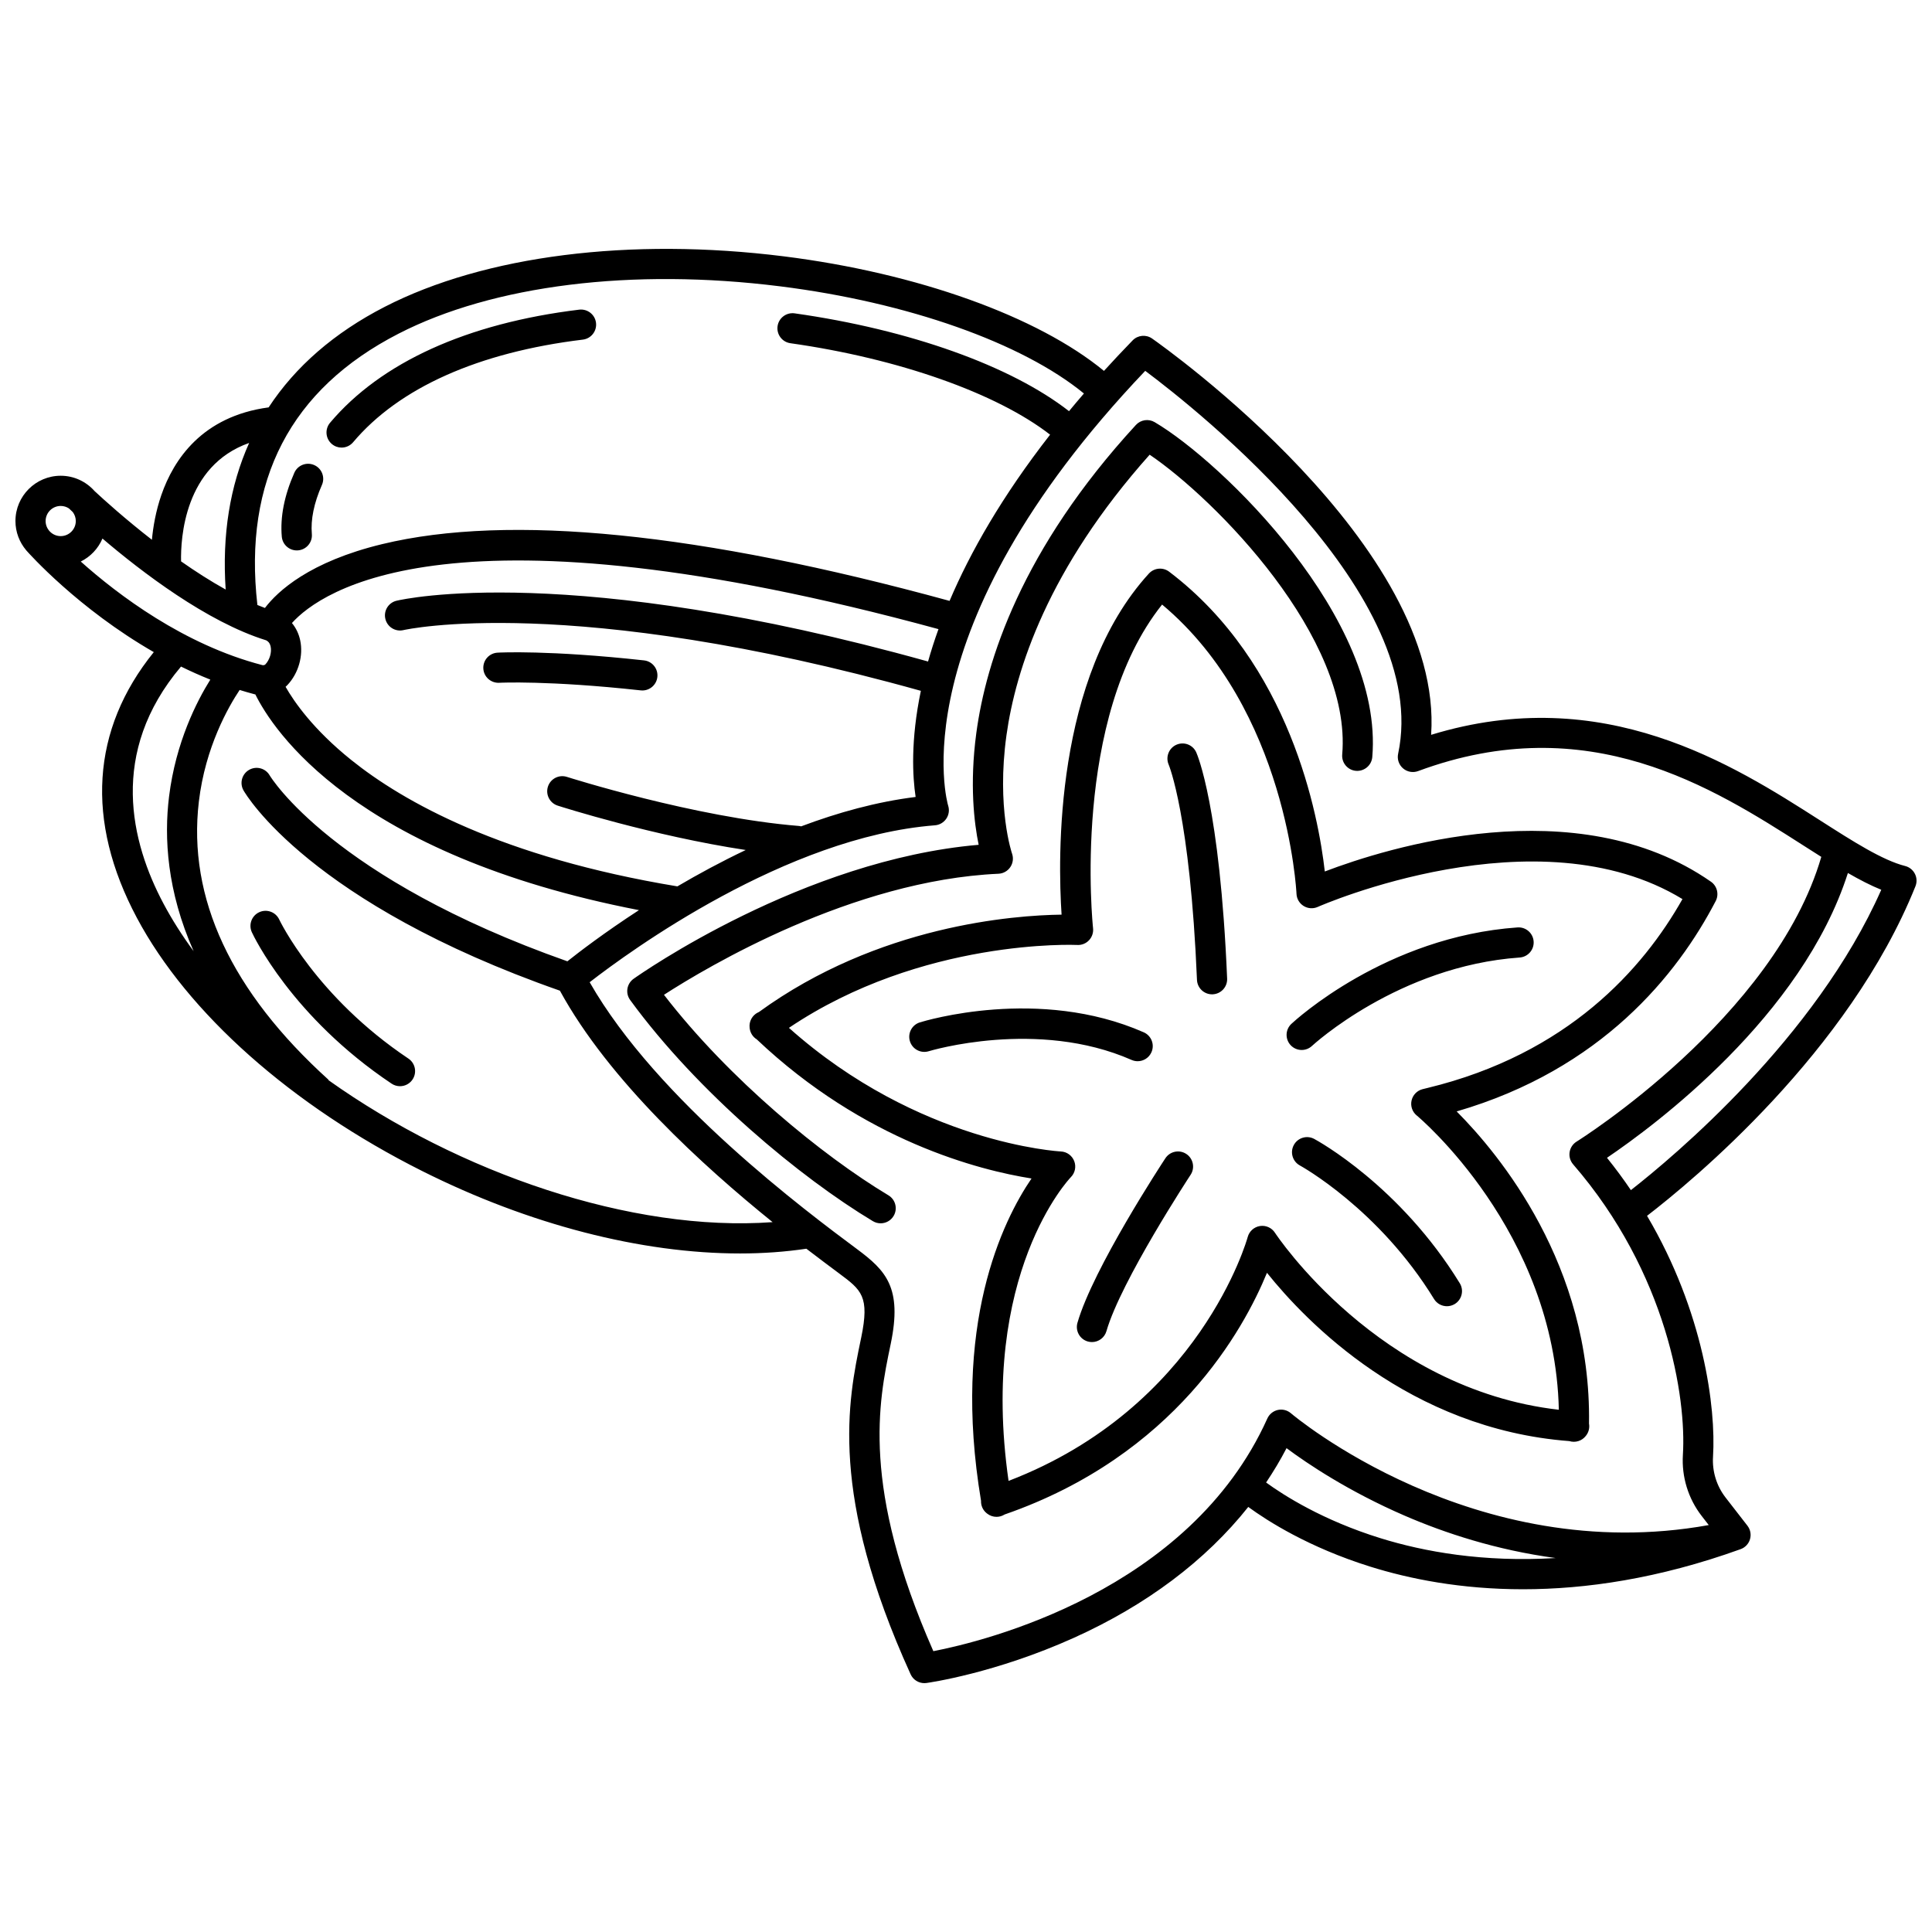 <?xml version="1.0" encoding="UTF-8"?>
<!-- Uploaded to: ICON Repo, www.svgrepo.com, Generator: ICON Repo Mixer Tools -->
<svg width="800px" height="800px" version="1.1" viewBox="144 144 512 512" xmlns="http://www.w3.org/2000/svg">
 <defs>
  <clipPath id="a">
   <path d="m148.09 209h503.81v382h-503.81z"/>
  </clipPath>
 </defs>
 <g clip-path="url(#a)">
  <path d="m380.81 466.25c-0.75 1.25-2.074 1.941-3.434 1.941-0.699 0-1.41-0.184-2.055-0.57-19.074-11.445-46.359-34.008-64.328-58.613-0.629-0.863-0.891-1.945-0.715-3 0.172-1.055 0.762-2 1.633-2.617 1.871-1.328 44.918-31.516 91.445-35.508-1.176-5.695-2.449-15.98-0.625-29.594 2.555-19.059 11.965-48.699 42.301-81.676 1.277-1.387 3.348-1.695 4.969-0.738 17.68 10.398 60.797 52.078 57.668 88.762-0.188 2.199-2.129 3.82-4.324 3.644-2.199-0.188-3.832-2.125-3.644-4.324 2.641-30.957-33.656-67.699-51.027-79.457-26.949 30.207-35.531 56.988-37.945 74.32-2.68 19.223 1.434 31.281 1.477 31.402 0.418 1.191 0.25 2.519-0.461 3.566-0.707 1.047-1.867 1.703-3.129 1.762-38.711 1.734-77.188 24.68-88.656 32.082 17.262 22.391 41.961 42.625 59.477 53.133 1.898 1.137 2.512 3.594 1.375 5.484zm149.22-27.711c11.289 11.332 35.727 40.766 35.074 82.727 0.203 1.117-0.074 2.289-0.801 3.203l-0.082 0.105c-1.031 1.305-2.758 1.824-4.336 1.332-42.441-3.223-69.789-31.676-80.125-44.598-6.121 14.941-24.402 48.395-69.527 64.047-0.035 0.023-0.07 0.043-0.105 0.062-0.633 0.375-1.336 0.562-2.043 0.562-0.883 0-1.762-0.293-2.484-0.863l-0.105-0.082c-1.012-0.801-1.566-2.035-1.512-3.305-7.801-46.641 5.691-74.133 13.379-85.418-13.754-2.176-44.332-9.883-72.828-36.879-1.023-0.637-1.715-1.707-1.859-2.922l-0.016-0.133c-0.199-1.676 0.676-3.301 2.188-4.055 0.082-0.039 0.168-0.078 0.254-0.113 31.684-23.035 67.656-25.66 80.227-25.82-0.996-14.941-1.98-62.914 23.141-90.395 1.395-1.523 3.723-1.734 5.367-0.488 32.129 24.352 39.57 64.66 41.25 79.445 16.227-6.188 66.668-22.137 102.33 2.707 1.648 1.148 2.188 3.348 1.262 5.129-10.164 19.527-30.246 44.586-68.645 55.75zm-10.586 1.074c-1.164-0.953-1.695-2.484-1.367-3.953 0.324-1.469 1.445-2.637 2.902-3.012 0.363-0.094 0.82-0.203 1.363-0.336 37.133-9 57.086-31.535 67.527-50.043-38.453-23.449-96.066 1.812-96.66 2.078-1.211 0.539-2.613 0.445-3.738-0.254-1.129-0.699-1.836-1.91-1.887-3.238-0.02-0.496-2.422-48.871-35.617-76.641-24.133 30.215-18.359 85.203-18.297 85.773 0.129 1.168-0.262 2.332-1.066 3.188s-1.945 1.324-3.117 1.25c-0.418-0.02-41.137-1.781-76.414 21.969 34.395 30.68 71.668 32.738 72.055 32.758 1.582 0.07 2.977 1.074 3.547 2.551 0.574 1.477 0.223 3.152-0.898 4.269-0.242 0.246-24.379 25.508-16.5 80.484 50.801-19.492 63.25-64.164 63.375-64.625 0.406-1.527 1.68-2.672 3.242-2.918s3.125 0.453 3.981 1.781c0.273 0.426 27.426 41.477 75.23 46.91-1.051-47.379-37.285-77.68-37.66-77.992zm-73.953-14.379c1.539 0 3.004-0.891 3.66-2.391 0.891-2.019-0.027-4.383-2.051-5.269-27.773-12.223-58.059-3.023-59.332-2.629-2.106 0.656-3.281 2.894-2.629 5.004 0.656 2.109 2.894 3.289 5.004 2.633 0.285-0.086 28.758-8.676 53.738 2.312 0.523 0.23 1.07 0.34 1.609 0.34zm10.262-83.863c-2.008 0.891-2.914 3.246-2.043 5.262 0.055 0.133 5.676 13.531 7.5 57.043 0.09 2.148 1.859 3.832 3.992 3.832 0.059 0 0.113 0 0.172-0.004 2.207-0.094 3.918-1.957 3.828-4.16-1.91-45.621-7.934-59.41-8.191-59.977-0.906-2.004-3.25-2.887-5.258-1.996zm35.938 79.809c0.227-0.211 22.965-21.164 55.031-23.426 2.203-0.156 3.863-2.066 3.707-4.269s-2.062-3.859-4.269-3.707c-34.867 2.457-58.926 24.621-59.934 25.562-1.613 1.508-1.695 4.039-0.188 5.652 0.789 0.84 1.852 1.266 2.922 1.266 0.98 0 1.961-0.359 2.731-1.078zm-33.312 28.629c-1.844-1.215-4.324-0.703-5.539 1.141-0.781 1.184-19.148 29.176-23.305 43.609-0.609 2.121 0.613 4.34 2.734 4.949 0.371 0.105 0.742 0.156 1.109 0.156 1.738 0 3.336-1.141 3.84-2.894 3.824-13.27 22.117-41.145 22.301-41.426 1.215-1.84 0.703-4.32-1.141-5.535zm33.902-3.981c-1.941-1.047-4.363-0.32-5.41 1.621-1.047 1.941-0.324 4.367 1.617 5.418 0.207 0.113 20.902 11.508 35.547 35.387 0.754 1.23 2.066 1.91 3.414 1.91 0.711 0 1.434-0.191 2.086-0.59 1.883-1.156 2.473-3.617 1.32-5.5-15.828-25.801-37.652-37.75-38.574-38.246zm-257.76-183.21c1.137 0 2.269-0.484 3.059-1.422 12.168-14.43 33.219-23.832 60.879-27.191 2.191-0.266 3.754-2.258 3.488-4.453-0.266-2.191-2.254-3.746-4.453-3.488-29.699 3.606-52.531 13.973-66.027 29.973-1.422 1.688-1.211 4.211 0.48 5.637 0.75 0.637 1.664 0.945 2.574 0.945zm-11.867 27.25c0.117 0 0.234-0.004 0.355-0.016 2.199-0.191 3.828-2.133 3.633-4.332-0.336-3.84 0.562-8.215 2.672-13.004 0.891-2.019-0.023-4.383-2.047-5.269-2.019-0.891-4.379 0.023-5.269 2.047-2.66 6.035-3.777 11.73-3.32 16.926 0.18 2.082 1.926 3.648 3.977 3.648zm53.645 35.078c0.125-0.008 13-0.668 37.496 2.012 0.148 0.016 0.293 0.023 0.441 0.023 2.012 0 3.746-1.516 3.969-3.562 0.242-2.195-1.344-4.172-3.539-4.41-25.246-2.766-38.27-2.078-38.812-2.047-2.203 0.125-3.891 2.012-3.766 4.215 0.117 2.203 2.012 3.875 4.211 3.769zm-24.07 99.586c-24.48-16.375-34.125-36.625-34.227-36.84-0.93-2-3.301-2.871-5.305-1.945-2.004 0.926-2.879 3.305-1.953 5.309 0.418 0.906 10.574 22.426 37.035 40.125 0.684 0.457 1.457 0.676 2.219 0.676 1.289 0 2.555-0.621 3.328-1.773 1.23-1.84 0.738-4.32-1.098-5.551zm399.24-48.961c0.523 1.027 0.574 2.231 0.145 3.301-17.648 43.973-59.25 78.203-71.129 87.336 14.996 25.418 18.297 50.84 17.484 63.82-0.246 3.906 0.938 7.754 3.324 10.832l5.797 7.473c0.785 1.012 1.039 2.336 0.68 3.566-0.355 1.23-1.281 2.211-2.484 2.644-21.762 7.848-41.148 10.629-57.695 10.629-16.465 0-30.121-2.754-40.516-6.012-16.215-5.082-27.137-12.051-32.27-15.805-11.285 14.195-26.918 25.984-46.195 34.676-20.832 9.391-38.367 11.883-39.102 11.984-0.184 0.023-0.367 0.035-0.547 0.035-1.551 0-2.984-0.902-3.637-2.344-21.723-47.793-16.586-72.469-13.188-88.797l0.09-0.426c2.281-10.965 0.066-12.613-5.856-17.02-2.234-1.664-5.203-3.875-8.676-6.539-5.617 0.836-11.492 1.258-17.562 1.258-26.141 0-55.906-7.621-84.277-21.859-34.574-17.348-62.129-41.809-75.594-67.109-13.66-25.66-12.074-49.895 4.496-70.395-20.07-11.535-33.098-26.168-33.848-27.02l0.008-0.004c-1.758-2.09-2.824-4.781-2.824-7.719 0-6.613 5.383-11.996 11.996-11.996 3.57 0 6.777 1.578 8.973 4.062 2.516 2.336 8.113 7.398 15.195 12.902 0.324-3.426 1.027-7.594 2.504-11.859 3.246-9.379 10.812-20.859 28.43-23.223 7.09-10.805 17.371-19.766 30.758-26.645 26.488-13.609 65.051-18.484 105.79-13.379 35.391 4.438 67.32 15.934 84.82 30.355 2.422-2.66 4.949-5.356 7.602-8.086 1.367-1.406 3.555-1.613 5.16-0.488 3.293 2.309 77.375 54.82 73.941 105.02 45.723-14.008 80 7.906 103.01 22.625 8.902 5.691 16.586 10.605 22.617 12.141 1.113 0.281 2.055 1.035 2.574 2.062zm-439.26-71.238c0.672 0.277 1.336 0.539 2 0.785 3.387-4.445 11.812-12.273 31.117-16.93 33.66-8.121 84.23-3.047 150.32 15.055 5.484-12.902 13.891-27.691 26.641-44.047-14.141-10.98-40.137-20.176-68.824-24.238-2.188-0.309-3.707-2.332-3.398-4.519s2.336-3.699 4.519-3.398c30.496 4.316 57.355 13.934 72.715 25.926 1.281-1.547 2.594-3.109 3.953-4.684-16.344-13.402-46.645-24.152-80.504-28.398-39.184-4.918-76.051-0.34-101.14 12.551-28.602 14.695-41.168 38.883-37.395 71.898zm36.875-1.129c1.859-0.441 46.031-10.352 140.86 16.105 0.773-2.738 1.684-5.602 2.762-8.582-128.99-35.164-163.79-10.012-171.34-1.613 1.055 1.27 1.805 2.809 2.18 4.535 0.891 4.102-0.434 8.77-3.371 11.891-0.156 0.168-0.324 0.32-0.492 0.473 2.25 3.957 7.316 11.289 17.391 19.383 13.781 11.074 39.941 25.812 86.441 33.504 5.547-3.262 11.637-6.559 18.113-9.637-24.625-3.746-48.645-11.379-49.832-11.762-2.102-0.672-3.262-2.926-2.59-5.027 0.672-2.102 2.926-3.262 5.027-2.59 0.336 0.105 33.902 10.777 61.484 13.004 0.207 0.016 0.398 0.062 0.594 0.109 9.758-3.672 20.027-6.516 30.34-7.793-0.801-5.328-1.363-14.941 1.387-28.125-93.035-25.988-136.66-16.199-137.1-16.098-2.148 0.516-4.305-0.816-4.812-2.969-0.516-2.144 0.812-4.301 2.961-4.809zm-57.098-10.434c3.789 2.656 7.789 5.227 11.82 7.465-0.98-14.473 1.125-27.488 6.219-38.848-17.191 6.055-18.172 25.332-18.039 31.383zm-27.898-10.691c0-0.898-0.309-1.715-0.809-2.383-0.453-0.426-0.801-0.758-1.012-0.961-0.629-0.41-1.375-0.652-2.18-0.652-2.207 0-4 1.793-4 4 0 1.078 0.434 2.051 1.125 2.769 0.023 0.023 0.047 0.051 0.07 0.074 0.723 0.711 1.711 1.152 2.805 1.152 2.207 0 4-1.793 4-4zm49.422 38.18c0.309 0.078 0.645-0.004 0.832-0.203 1.133-1.203 1.711-3.184 1.379-4.711-0.227-1.047-0.773-1.457-1.215-1.664-15.66-4.852-33.043-18.168-43.355-26.961-1.117 2.656-3.176 4.82-5.746 6.098 9.801 8.758 27.27 22.023 48.105 27.441zm-18.195 75.82c-7.066-15.895-7.867-30.074-6.512-41 1.781-14.387 7.359-25.258 10.934-30.973-2.672-1.066-5.262-2.227-7.769-3.457-19.246 22.773-13.273 46.605-4.648 62.809 2.277 4.285 4.965 8.5 7.996 12.621zm153.43 71.801c-18.332-14.805-43.359-37.504-56.367-61.34-66.184-23.18-83.152-51.859-83.844-53.07-1.094-1.918-0.426-4.359 1.492-5.453 1.914-1.09 4.348-0.43 5.445 1.477 0.238 0.402 16.652 27.316 78.891 49.266 3.062-2.434 9.789-7.594 18.969-13.562-75.715-14.68-97.07-47.867-101.66-57.168-0.055-0.012-0.109-0.02-0.164-0.031-1.352-0.352-2.68-0.742-4-1.148-2.922 4.375-9.098 15.082-10.809 29.59-3.016 25.559 8.562 50.371 34.402 73.746l-0.062 0.066c34.633 24.633 80.316 40.352 117.71 37.629zm207.51 89.02c-15.793-2.125-29.445-6.66-39.961-11.211-14.965-6.477-25.844-13.812-31.348-17.91-1.617 3.125-3.441 6.152-5.414 9.102 4.629 3.371 15.004 10.023 30.355 14.773 11.441 3.547 27.121 6.418 46.367 5.246zm4.637-104.34c-0.766-0.887-1.105-2.062-0.93-3.223 0.176-1.156 0.855-2.18 1.848-2.797 0.531-0.328 52.426-32.848 64.852-75.461-1.531-0.965-3.086-1.957-4.688-2.981-24.07-15.391-57.039-36.473-102.16-19.75-1.367 0.504-2.902 0.23-4.004-0.727-1.102-0.953-1.598-2.434-1.293-3.859 8.945-41.941-53.039-91.027-67.02-101.48-65.82 69.137-52.367 114.78-52.223 115.24 0.371 1.164 0.188 2.434-0.496 3.441-0.684 1.012-1.789 1.66-3.008 1.754-39.43 3.07-80.926 33.379-91.504 41.586 17.844 31.273 57.559 60.832 70.879 70.746 7.609 5.664 12.008 10.176 8.91 25.062l-0.09 0.43c-3.121 14.988-7.801 37.484 11.379 81.039 13.254-2.566 67.848-15.754 88.512-61.66 0.52-1.152 1.551-1.988 2.781-2.262 1.23-0.273 2.519 0.055 3.477 0.879 0.488 0.422 48.41 40.891 110.72 29.625l-1.863-2.398c-3.582-4.617-5.352-10.383-4.988-16.234 0.953-15.02-4.117-48.121-29.094-76.969zm81.664-72.762c-2.805-1.129-5.754-2.66-8.844-4.441-12.145 38.02-51.277 66.969-63.844 75.473 2.277 2.828 4.387 5.691 6.332 8.566 11.219-8.766 48.973-40.262 66.355-79.598z"/>
 </g>
</svg>